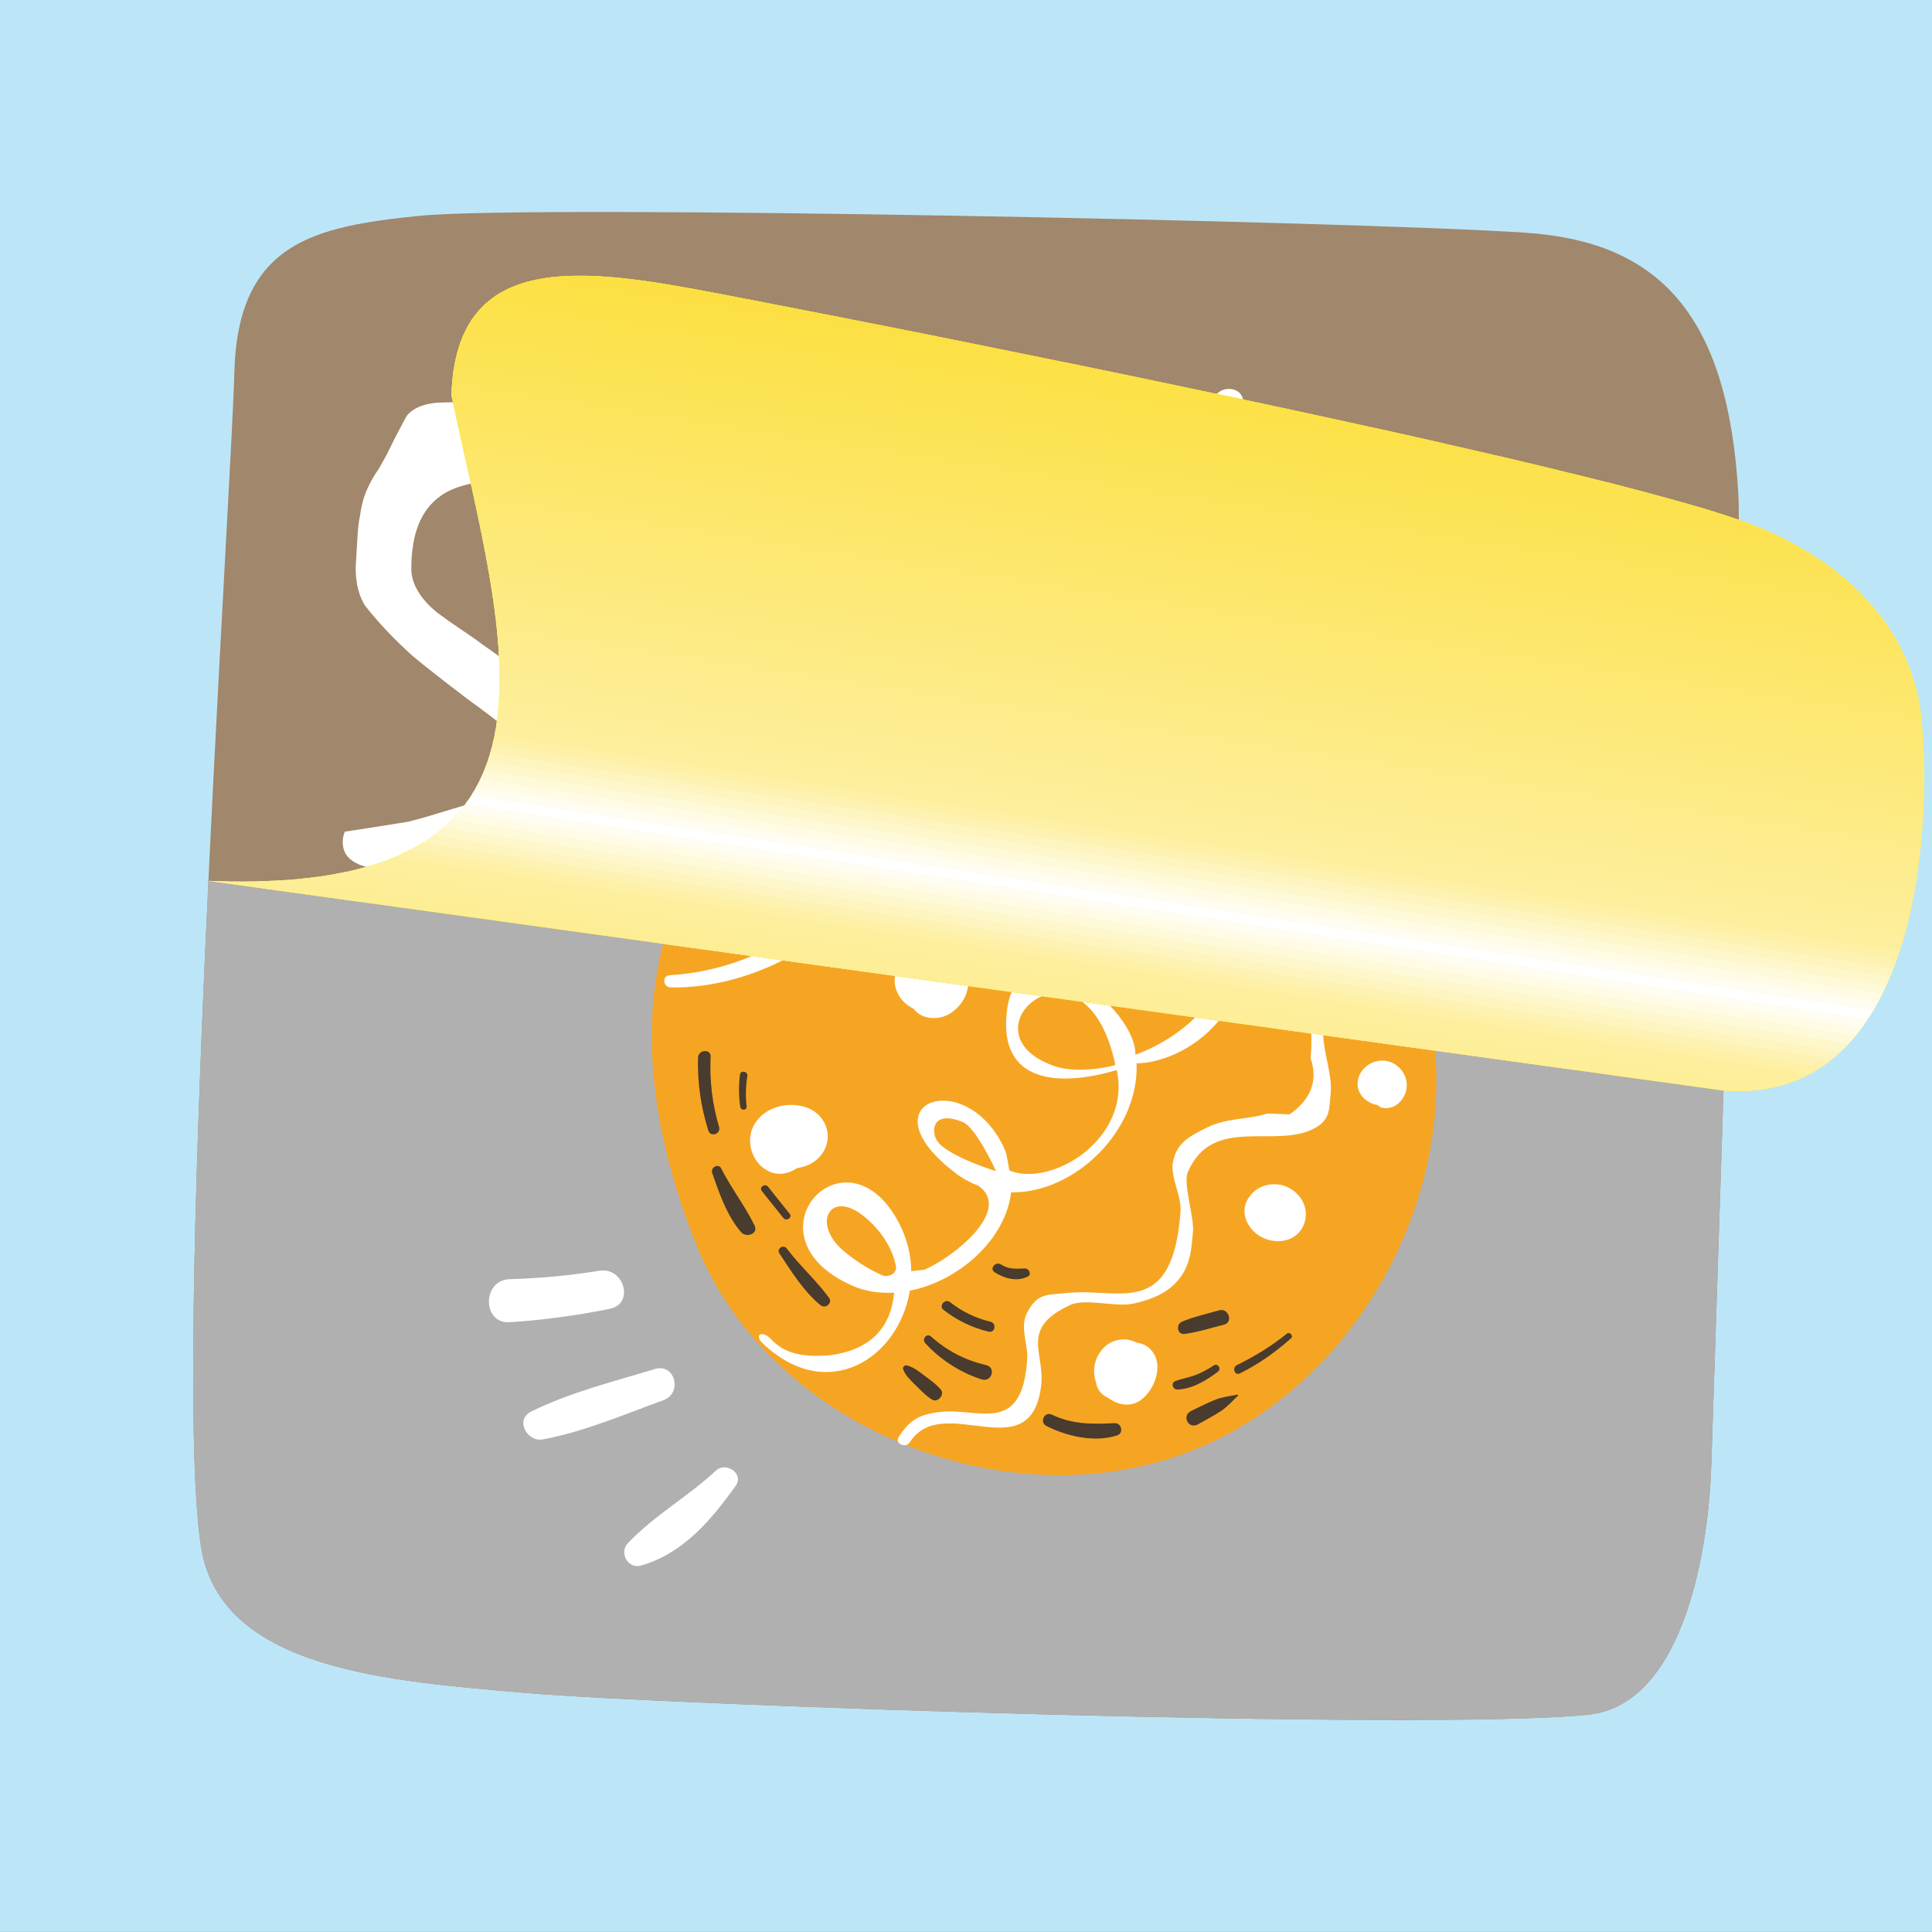 <?xml version="1.0" encoding="UTF-8"?>
<!DOCTYPE svg PUBLIC "-//W3C//DTD SVG 1.0//EN" "http://www.w3.org/TR/2001/REC-SVG-20010904/DTD/svg10.dtd">
<!-- Creator: CorelDRAW 2017 -->
<svg xmlns="http://www.w3.org/2000/svg" xml:space="preserve" width="66.146mm" height="66.146mm" version="1.0" style="shape-rendering:geometricPrecision; text-rendering:geometricPrecision; image-rendering:optimizeQuality; fill-rule:evenodd; clip-rule:evenodd"
viewBox="0 0 6614.58 6614.58"
 xmlns:xlink="http://www.w3.org/1999/xlink">
 <rect x="0" y="0" width="6614.58" height="6614.58" fill="#333333" stroke="none"/>
 <defs>
  <style type="text/css">
   <![CDATA[
    .fil0 {fill:#BCE6F8}
    .fil5 {fill:#493B2D;fill-rule:nonzero}
    .fil2 {fill:#A1876B;fill-rule:nonzero}
    .fil7 {fill:#B0B0B0;fill-rule:nonzero}
    .fil3 {fill:#F6A523;fill-rule:nonzero}
    .fil68 {fill:#FCE041;fill-rule:nonzero}
    .fil67 {fill:#FCE043;fill-rule:nonzero}
    .fil66 {fill:#FCE045;fill-rule:nonzero}
    .fil65 {fill:#FCE147;fill-rule:nonzero}
    .fil64 {fill:#FCE148;fill-rule:nonzero}
    .fil63 {fill:#FCE14A;fill-rule:nonzero}
    .fil62 {fill:#FCE24C;fill-rule:nonzero}
    .fil61 {fill:#FCE24E;fill-rule:nonzero}
    .fil60 {fill:#FCE24F;fill-rule:nonzero}
    .fil59 {fill:#FCE251;fill-rule:nonzero}
    .fil58 {fill:#FCE353;fill-rule:nonzero}
    .fil57 {fill:#FCE355;fill-rule:nonzero}
    .fil56 {fill:#FCE356;fill-rule:nonzero}
    .fil55 {fill:#FCE458;fill-rule:nonzero}
    .fil54 {fill:#FCE45A;fill-rule:nonzero}
    .fil53 {fill:#FCE45C;fill-rule:nonzero}
    .fil52 {fill:#FDE45D;fill-rule:nonzero}
    .fil51 {fill:#FDE55F;fill-rule:nonzero}
    .fil50 {fill:#FDE561;fill-rule:nonzero}
    .fil49 {fill:#FDE563;fill-rule:nonzero}
    .fil48 {fill:#FDE664;fill-rule:nonzero}
    .fil47 {fill:#FDE666;fill-rule:nonzero}
    .fil46 {fill:#FDE668;fill-rule:nonzero}
    .fil45 {fill:#FDE76A;fill-rule:nonzero}
    .fil44 {fill:#FDE76B;fill-rule:nonzero}
    .fil43 {fill:#FDE76D;fill-rule:nonzero}
    .fil42 {fill:#FDE76F;fill-rule:nonzero}
    .fil41 {fill:#FDE871;fill-rule:nonzero}
    .fil40 {fill:#FDE873;fill-rule:nonzero}
    .fil39 {fill:#FDE874;fill-rule:nonzero}
    .fil38 {fill:#FDE976;fill-rule:nonzero}
    .fil37 {fill:#FDE978;fill-rule:nonzero}
    .fil36 {fill:#FDE97A;fill-rule:nonzero}
    .fil35 {fill:#FDE97B;fill-rule:nonzero}
    .fil34 {fill:#FDEA7D;fill-rule:nonzero}
    .fil33 {fill:#FDEA7F;fill-rule:nonzero}
    .fil32 {fill:#FDEA81;fill-rule:nonzero}
    .fil31 {fill:#FDEB82;fill-rule:nonzero}
    .fil30 {fill:#FDEB84;fill-rule:nonzero}
    .fil29 {fill:#FDEB86;fill-rule:nonzero}
    .fil28 {fill:#FDEB88;fill-rule:nonzero}
    .fil27 {fill:#FDEC89;fill-rule:nonzero}
    .fil26 {fill:#FDEC8B;fill-rule:nonzero}
    .fil25 {fill:#FDEC8D;fill-rule:nonzero}
    .fil24 {fill:#FDED8F;fill-rule:nonzero}
    .fil23 {fill:#FDED90;fill-rule:nonzero}
    .fil9 {fill:#FDED92;fill-rule:nonzero}
    .fil10 {fill:#FDED94;fill-rule:nonzero}
    .fil11 {fill:#FDEE96;fill-rule:nonzero}
    .fil12 {fill:#FDEE97;fill-rule:nonzero}
    .fil13 {fill:#FDEE99;fill-rule:nonzero}
    .fil14 {fill:#FDEF9B;fill-rule:nonzero}
    .fil15 {fill:#FDEF9D;fill-rule:nonzero}
    .fil16 {fill:#FEF0A5;fill-rule:nonzero}
    .fil17 {fill:#FEF2B2;fill-rule:nonzero}
    .fil18 {fill:#FEF4BF;fill-rule:nonzero}
    .fil19 {fill:#FEF7CB;fill-rule:nonzero}
    .fil20 {fill:#FEF9D8;fill-rule:nonzero}
    .fil21 {fill:#FFFBE5;fill-rule:nonzero}
    .fil22 {fill:#FFFDF2;fill-rule:nonzero}
    .fil8 {fill:yellow;fill-rule:nonzero}
    .fil4 {fill:white;fill-rule:nonzero}
    .fil6 {fill:white;fill-rule:nonzero}
    .fil1 {fill:#503F1C;fill-rule:nonzero;fill-opacity:0.102}
   ]]>
  </style>
    <clipPath id="id0" style="clip-rule:nonzero">
     <path d="M2460.62 1005.42c455.63,86.32 3032.77,590.01 3545.42,793.75 314.22,124.88 546.83,355.8 573.3,673.3 35.24,379.55 -17.68,1311.07 -678.48,1261.42l-5187.34 -718.01c1323.77,53.28 1009.29,-817.3 832.02,-1662.88 15.5,-506.33 459.47,-433.92 915.08,-347.58z"/>
    </clipPath>
 </defs>
 <g id="Layer_x0020_1">
  <rect class="fil0" x="-0.02" y="-0.15" width="6614.59" height="6614.58"/>
  <g id="_1806389638608">
   <path class="fil1" d="M3082.38 2547.6c-1003.33,261.3 -1248.5,1032.71 -894.45,1912.24 248.88,618.22 1042.7,942.52 1668.67,713.85 625.98,-228.65 1005.19,-982.41 815.66,-1621.32 -189.51,-638.92 -798.92,-1210.73 -1589.88,-1004.77z"/>
   <path class="fil1" d="M2414.41 4795.42c-30.15,-28.79 -2.69,-44.99 27.12,-15.68 50.51,56.92 123.06,63.13 202.27,57.11 135.86,-18.04 209.04,-89.95 220.87,-214.57 -49.25,2.71 -97.96,-3.98 -142.65,-23.65 -372.07,-163.8 -41.4,-541.07 144.19,-241.25 38.51,62.22 55.92,127.85 57.11,191.22 14.19,-1.52 27.9,-2.97 44.4,-4.76 95.64,-39.88 303.13,-201.97 186.56,-286.92 -25.99,-10.31 -51.58,-23.06 -75.93,-41.39 -326.85,-245.99 35.06,-374.06 164.93,-83.49 8.21,18.35 11.93,53.69 16,72.02 145.29,59.15 419.44,-110.18 367.35,-343.88 -194.49,57.64 -407.2,48.15 -375.66,-203.91 36.71,-293.28 400.38,-51.81 437.13,125.3 1.8,8.7 1.95,17.36 3.07,26.03 135.07,-48.99 323.21,-180.5 338.68,-410.6 -71.88,25.77 -156.76,31.79 -251.59,9.76 -278.74,-64.78 -233.36,-445.55 55.32,-410.23 205.45,25.13 269.47,163.5 257.74,317.78 152.73,-89.95 172.77,-298.55 78.23,-488.86 -5.42,-10.94 5.58,-29.99 34.48,0.98 172.01,184.37 110.24,451.71 -120.58,546.5 -7.99,358.73 -274.63,464.62 -388.81,464.12 9.46,229.65 -210.32,444.91 -429.44,441.88 -19.58,162.53 -179.08,303.28 -346.8,336.55 -38.22,233.15 -283.85,390.18 -503.99,179.94zm1479.9 -1437.56l0 0c53.39,3.29 101.38,-3.75 143.79,-18.75 2.9,-78.86 -63.94,-270.74 -160.79,-274.55 -283.21,-11.17 -275.28,275.32 17,293.3zm-478.37 489.63l0 0c65.34,22.29 171.27,7.22 206.25,-4.91 -104.32,-492.6 -547.85,-111.57 -206.25,4.91zm-316.24 190.69l0 0c-95.38,-38.92 -108.96,19.16 -91.87,57.37 24.8,55.46 205.67,110.74 205.67,110.74 0,0 -67.75,-149.32 -113.8,-168.11zm-228.95 493.05l0 0c-13.16,-68.68 -60.86,-133.91 -116.74,-175.95 -111.8,-84.08 -171.49,33.37 -61.22,125.1 39.63,32.96 83.03,61.18 130.38,82.25 20.23,9.01 52.63,-5.02 47.58,-31.4zm684.21 -1443.95l0 0c66.09,-19.43 94.85,-102.92 55.36,-159.62 -38.76,-55.64 -118.51,-58.29 -162.98,-8.43 -0.97,1.09 -1.51,2.71 -2.38,3.94 -45.13,3.9 -61.31,55.75 -47.37,93.16 21.95,59.1 99.55,87.97 157.37,70.95zm-652.98 543.35l0 0c-46.34,-41.89 -50.26,-113.86 5.4,-149.99 47.82,-31.06 131.21,-32.59 174.96,6.05 57.87,51.13 40.39,129.08 -15.99,172.9 -42.08,32.72 -105.54,30.08 -134.73,-8.8 -10.81,-5.59 -20.93,-12.28 -29.64,-20.16zm-518.17 419.59l0 0c33.44,-63.27 117.5,-85.08 181.88,-61.45 73.25,26.9 96.32,114.34 40.98,171.43 -19.27,19.88 -45.81,31.75 -73.25,35.34 -0.73,0.27 -1.43,0.68 -2.16,0.96 -29.18,19.03 -64.37,26.33 -98.11,9.12 -55.1,-28.1 -78.21,-100.8 -49.34,-155.4zm534.61 1084.11l0 0c113.71,-176.36 413.7,98.78 449.59,-193.6 13.67,-111.46 -74.98,-195.43 98.46,-275.89 53.88,-24.99 156.09,8.55 218.14,-5.24 63.55,-14.12 125.04,-38.7 163.31,-94.45 32.44,-47.28 35.15,-98.44 40.02,-152.57 4.1,-45.87 -33.94,-164.9 -18.41,-201.7 84.79,-200.8 304.98,-76.65 438.05,-153.45 50.96,-29.41 46.08,-65.17 51.46,-115.5 6.73,-63.01 -23.14,-135.8 -25.22,-200.91 -6.64,-207.49 98.94,-293.38 287.17,-306.83 18.8,-1.35 16.55,-29.83 -2.18,-29.09 -97.29,3.81 -205.5,-15.14 -274.83,65.56 -80.7,93.91 -40.46,239.78 -53.67,348.29 26.25,76.41 2.32,140.76 -71.75,193.08 -25.28,-1.4 -50.59,-2.4 -75.89,-3.01 -70.22,22.09 -136.69,13.45 -207.45,48.3 -59.13,29.11 -103.52,51.46 -116,117.63 -9.85,52.11 29.91,114.87 25.95,169.47 -26.71,368.48 -208.36,261.73 -381.82,278.4 -80.22,7.71 -108.81,1.22 -144.03,69.2 -24.91,48.1 4.31,109.55 1.02,158.07 -17.89,265.36 -166.83,163.88 -302.05,181.02 -69.11,8.77 -100.58,27.2 -137.96,85.18 -14.66,22.74 23.58,40.54 38.09,18.04zm-818.71 -1557l0 0c534.04,7.1 1003.37,-567.22 1134.86,-1042.69 4.07,-14.72 -18.1,-20.42 -24.49,-7.9 -222.33,435.62 -568.39,976.47 -1113.49,1008.57 -27.52,1.64 -23.58,41.67 3.12,42.02zm2416.09 402.04l0 0c1.41,0.3 2.88,0.28 4.33,0.5 3.81,4.5 8.82,7.97 14.97,9.29 47.93,10.33 87,-35.71 84.53,-81.8 -2.19,-41.09 -36.78,-76.52 -77.6,-79.42 -38.82,-2.76 -77.09,22 -87.98,59.92 -12.63,44.02 19.32,82.35 61.75,91.51zm-448.66 386.04l0 0c-0.04,-0.15 -0.17,-0.26 -0.23,-0.39 -0.2,-0.54 -0.03,-1.02 -0.22,-1.56 -1.47,-5.8 -2.34,-11.63 -2.54,-17.6 -0.02,-2.37 -0.23,-4.7 0.07,-7.02 0.85,-15.36 5.74,-30.82 16.96,-45.18 0.63,-0.82 1.47,-1.3 2.12,-2.08 22.7,-33.77 70.46,-47.41 109.92,-37.17 58.17,15.1 97.77,76.52 74.22,134.8 -23.59,58.29 -92.48,70.07 -144.55,42.95 -27.24,-14.18 -48.04,-39.11 -55.75,-66.75zm-511.66 562.11l0 0c-0.15,-0.46 -0.47,-0.89 -0.64,-1.35 -20.64,-61.44 17.02,-134.52 83.71,-143.18 20.48,-2.65 39.98,1.9 56.96,10.68 16.24,2.01 31.88,8.27 45.46,21.46 50.36,48.86 17.61,139.2 -32.71,175.47 -34.89,25.13 -78.75,16.01 -111.41,-8.49 -25.16,-10.58 -38.24,-31.05 -41.37,-54.59z"/>
   <path class="fil1" d="M2202.4 2893.05c-31.82,-29.69 -42.15,-70.39 -37.21,-111.54 -74.16,-16.01 -145.48,-101.49 -161.25,-170.11 -16.37,-71.21 13.49,-159.73 85.16,-188.73 119.53,-48.36 237.72,75.35 238.85,191.33 9.34,-0.26 18.82,0.28 28.42,2.21 36.66,7.45 66.19,32.27 91.24,58.72 11.18,11.8 25.36,25.66 32.4,41.47 26.12,-1.38 39.16,33.33 16.81,51.01 -38.94,30.79 -74.57,65.71 -112,98.31 -27.48,23.93 -53.49,66.2 -90.5,75.61 -38.88,9.87 -70.66,-14.99 -91.92,-48.28zm69.09 -264.28l0 0c-4.57,-27.07 -15.58,-53.58 -29.85,-75.78 -26.77,-41.59 -90.73,-93.59 -139.24,-53.15 -41.13,34.28 -32.31,97.44 -5.16,136.75 23.5,34.02 61.21,50.38 90.67,75.57 19.23,-35.76 48.77,-66.19 83.58,-83.39z"/>
   <path class="fil1" d="M2265.36 4054.87c-23.42,-78.49 -32.82,-158.9 -28.96,-240.69 1.32,-27.59 -42.26,-24.51 -43.1,3.21 -2.55,85.12 9.51,168.96 35.26,250.11 7.64,24 43.94,11.26 36.8,-12.63zm-23.78 156.85l0 0c-6.15,-17.86 21.61,-33.2 30.71,-15.24 34.37,67.83 81.45,128.09 114.64,196.09 14.03,28.72 -28.72,42.91 -46.07,22.87 -48.63,-56.24 -75.33,-134.15 -99.28,-203.72zm96.36 -225.39l0 0c-5.51,-36.76 -5.81,-73.38 -1.31,-110.25 2,-16.54 28.18,-11.85 25.48,4.7 -5.63,34.63 -6.42,69.09 -2.62,103.96 1.53,13.97 -19.5,15.21 -21.55,1.59zm133.95 501.63l0 0c-10.8,-16.31 13.45,-32.32 25.13,-16.85 44.68,59.14 101.31,109.39 144.72,168.71 13.3,18.16 -12.15,38.95 -28.85,25.56 -56.62,-45.39 -101.28,-117.45 -141,-177.42zm-60.29 -213.67l0 0c-10.4,-13.03 11.17,-27.42 21.54,-14.44 24.61,30.8 49.23,61.6 73.84,92.41 10.4,13.02 -11.16,27.43 -21.55,14.45 -24.6,-30.8 -49.23,-61.62 -73.83,-92.42zm559.72 521.15l0 0c-12.87,-13.92 4.87,-36.19 19.75,-22.93 54.38,48.51 116.8,81.34 187.88,97.5 36.15,8.23 20.28,60.86 -15.79,48.95 -74.24,-24.52 -138.74,-66.19 -191.84,-123.52zm-34.44 142.53l0 0c-17.42,-17.19 -31.67,-29.95 -41.28,-52.52 -3.06,-7.23 4.57,-16.11 12.19,-14.14 23.74,6.17 38.46,18.35 58.05,33.05 20.63,15.49 41.51,29.65 58.37,49.32 14.96,17.43 -10.45,46.95 -29.9,34.74 -21.96,-13.78 -39.05,-32.32 -57.43,-50.45zm119.34 -283.03l0 0c41.39,32.34 87.54,54.65 138.61,66.97 21.59,5.2 15.4,39.24 -6.26,34 -57,-13.73 -108.73,-38.68 -154.92,-74.76 -17.55,-13.73 5.06,-39.89 22.57,-26.21zm348.28 384.83l0 0c71.87,34.28 137.69,32.86 214.88,29.3 23.99,-1.1 32.61,34.23 8.62,42 -77.63,25.1 -171.17,3.31 -242.01,-32.23 -24.85,-12.49 -6.65,-51.07 18.51,-39.07zm477.31 -12.65l0 0c27.08,-12.63 53.95,-27.11 81.72,-38.12 24.11,-9.59 51.29,-12.52 76.69,-17.61 1.8,-0.36 3.1,2.32 1.8,3.56 -18.95,18.1 -37.16,38.72 -59.1,53.13 -25,16.45 -52.31,30.17 -78.24,45.11 -32.12,18.52 -57.32,-29.98 -22.87,-46.07zm-53.49 -102.64l0 0c21.46,-7.8 44.12,-11.2 65.6,-19.23 23.04,-8.58 44.4,-20.17 64.8,-33.87 13.95,-9.36 27.57,11.45 14.45,21.55 -37.9,29.17 -89.62,60.06 -138.81,60.96 -16.89,0.29 -22.68,-23.36 -6.04,-29.41zm209.72 -54.16l0 0c61.35,-30.13 118.32,-64.74 171.42,-107.87 9.34,-7.58 23.33,7.91 14.21,16.03 -53.43,47.56 -111.48,88.87 -175.8,120.45 -17.42,8.57 -27.12,-20.12 -9.83,-28.61zm-187.74 -148.71l0 0c40.37,-17.07 84.95,-26.64 127.03,-38.86 32.16,-9.35 49.05,40.98 16.83,49.06 -44.56,11.18 -89.63,25.88 -135.24,31.79 -25.53,3.3 -30.19,-32.88 -8.62,-41.99zm-619.43 -195.71l0 0c26.59,17.39 51.91,14.49 81.82,13.52 13.65,-0.44 23.96,20.29 9.54,27.65 -36.85,18.83 -81.07,6.52 -113.91,-15 -18.56,-12.15 4.18,-38.21 22.55,-26.17z"/>
   <path class="fil1" d="M4620.16 2768.69c219.72,-66.54 398.96,-234.09 549.47,-400.94 29.15,-32.3 -15.62,-77.26 -47.78,-47.78 -162.96,149.33 -354.31,250.19 -530.09,381.34 -31.43,23.47 -14.44,80.35 28.4,67.38zm-318.82 -356.46l0 0c83.78,-160.14 184.82,-310.08 266.73,-471.66 19.99,-39.44 75.48,-4.83 58.35,34.1 -73.97,168.35 -152.55,337.67 -267.18,482.24 -27.03,34.09 -76.39,-9.33 -57.9,-44.68zm-666.21 -418.66l0 0c34.39,-139.26 54.82,-279.7 61.27,-423.01 3.01,-66.95 107.49,-67.33 104.46,0 -6.87,152.46 -28.42,302.59 -65,450.78 -16.11,65.23 -116.85,37.6 -100.73,-27.77zm-1941.68 3477.99l0 0c90.66,-95 205.6,-159.02 301.51,-248.17 34,-31.62 97.31,10.68 67.55,52.11 -84.6,117.78 -179.63,231.49 -324.23,273.07 -45.17,13 -76.02,-44.35 -44.83,-77.01zm-331.35 -450.28l0 0c134.58,-66.08 280.43,-102.04 423.68,-145.55 68.94,-20.96 95.39,82.65 29.39,106.63 -135.97,49.42 -270.54,107.46 -412.83,134.39 -54.23,10.26 -96.94,-67.6 -40.24,-95.47zm-73.53 -453.12l0 0c102.96,-2.97 205.02,-12.13 306.66,-28.91 84.32,-13.91 122.18,112.77 35.93,130.36 -113.14,23.04 -227.37,38.37 -342.59,46 -94.17,6.26 -95.32,-144.72 0,-147.45z"/>
   <path class="fil2" d="M1799.08 5796.09c461.95,40.67 3090.18,131.29 3638.88,74.46 336.33,-34.83 413.35,-596 420.91,-853.2 7.58,-257.21 105.65,-3081.89 93.13,-3317.33 -33.33,-625.68 -274.35,-872.39 -727.36,-903.12 -580.57,-39.37 -3401.04,-97.46 -3789.79,-57.85 -360.25,36.71 -620.65,91.83 -632.54,535.5 -11.91,443.68 -212.27,3405.86 -113.66,4023.39 67.23,420.96 648.5,457.49 1110.43,498.15z"/>
   <path class="fil3" d="M3278.99 2351c-1003.34,261.29 -1248.5,1032.7 -894.43,1912.23 248.86,618.22 1042.67,942.51 1668.66,713.86 625.97,-228.65 1005.17,-982.41 815.66,-1621.35 -189.52,-638.9 -798.94,-1210.71 -1589.89,-1004.74z"/>
   <path class="fil4" d="M2611.01 4598.81c-30.13,-28.79 -2.69,-44.99 27.13,-15.69 50.53,56.94 123.06,63.12 202.27,57.12 135.86,-18.04 209.05,-89.95 220.87,-214.57 -49.25,2.72 -97.96,-3.97 -142.66,-23.65 -372.07,-163.81 -41.39,-541.06 144.2,-241.24 38.53,62.21 55.94,127.83 57.11,191.21 14.19,-1.52 27.9,-2.97 44.42,-4.75 95.61,-39.89 303.11,-201.98 186.53,-286.93 -25.99,-10.31 -51.57,-23.05 -75.92,-41.39 -326.86,-246 35.05,-374.08 164.94,-83.49 8.2,18.36 11.91,53.69 15.98,72.03 145.31,59.15 419.46,-110.19 367.37,-343.91 -194.49,57.65 -407.22,48.15 -375.67,-203.89 36.72,-293.3 400.38,-51.81 437.13,125.31 1.8,8.67 1.96,17.33 3.06,26.03 135.1,-48.99 323.23,-180.52 338.69,-410.62 -71.88,25.78 -156.76,31.8 -251.58,9.77 -278.75,-64.78 -233.37,-445.56 55.32,-410.25 205.43,25.14 269.45,163.5 257.73,317.79 152.73,-89.93 172.77,-298.56 78.25,-488.87 -5.45,-10.92 5.57,-29.96 34.46,1.01 172.03,184.34 110.24,451.69 -120.59,546.49 -7.99,358.73 -274.63,464.6 -388.81,464.12 9.46,229.66 -210.31,444.89 -429.43,441.87 -19.58,162.55 -179.09,303.29 -346.81,336.56 -38.21,233.15 -283.84,390.19 -503.99,179.94zm1479.91 -1437.56l0 0c53.39,3.29 101.37,-3.77 143.8,-18.76 2.88,-78.84 -63.96,-270.73 -160.8,-274.56 -283.22,-11.14 -275.28,275.32 17,293.32zm-478.37 489.63l0 0c65.33,22.28 171.26,7.23 206.24,-4.92 -104.31,-492.58 -547.85,-111.56 -206.24,4.92zm-316.23 190.7l0 0c-95.4,-38.92 -108.98,19.15 -91.88,57.37 24.8,55.45 205.69,110.74 205.69,110.74 0,0 -67.78,-149.33 -113.81,-168.11zm-228.97 493.03l0 0c-13.13,-68.67 -60.86,-133.91 -116.74,-175.93 -111.8,-84.08 -171.47,33.36 -61.21,125.1 39.62,32.95 83.02,61.16 130.38,82.24 20.23,9.01 52.63,-5.03 47.57,-31.41zm684.21 -1443.94l0 0c66.12,-19.45 94.86,-102.92 55.36,-159.63 -38.73,-55.64 -118.5,-58.28 -162.98,-8.42 -0.96,1.08 -1.5,2.71 -2.38,3.94 -45.12,3.88 -61.28,55.73 -47.37,93.17 21.98,59.09 99.58,87.94 157.37,70.94zm-652.98 543.36l0 0c-46.31,-41.9 -50.23,-113.86 5.41,-150.02 47.83,-31.06 131.23,-32.58 174.98,6.08 57.85,51.11 40.37,129.06 -16.02,172.9 -42.07,32.71 -105.53,30.08 -134.72,-8.81 -10.81,-5.59 -20.94,-12.28 -29.65,-20.15zm-518.16 419.59l0 0c33.46,-63.28 117.5,-85.11 181.87,-61.46 73.27,26.88 96.33,114.35 40.98,171.44 -19.26,19.86 -45.81,31.73 -73.23,35.33 -0.74,0.28 -1.43,0.69 -2.17,0.95 -29.19,19.02 -64.37,26.34 -98.11,9.14 -55.1,-28.11 -78.19,-100.82 -49.34,-155.4zm534.6 1084.08l0 0c113.71,-176.33 413.7,98.8 449.6,-193.57 13.69,-111.49 -74.96,-195.44 98.46,-275.9 53.87,-24.98 156.08,8.55 218.13,-5.24 63.57,-14.11 125.05,-38.69 163.32,-94.44 32.45,-47.28 35.16,-98.46 40.01,-152.58 4.13,-45.87 -33.94,-164.89 -18.41,-201.69 84.81,-200.83 304.99,-76.66 438.08,-153.47 50.96,-29.39 46.07,-65.15 51.44,-115.48 6.72,-63.03 -23.13,-135.8 -25.23,-200.93 -6.63,-207.5 98.95,-293.36 287.17,-306.83 18.8,-1.34 16.55,-29.82 -2.17,-29.09 -97.29,3.82 -205.49,-15.12 -274.82,65.56 -80.7,93.93 -40.48,239.8 -53.69,348.29 26.25,76.41 2.34,140.76 -71.74,193.07 -25.29,-1.37 -50.57,-2.37 -75.89,-2.99 -70.23,22.07 -136.7,13.45 -207.46,48.3 -59.13,29.11 -103.51,51.46 -115.99,117.64 -9.83,52.11 29.92,114.86 25.95,169.46 -26.7,368.48 -208.37,261.74 -381.82,278.4 -80.22,7.71 -108.81,1.21 -144.04,69.2 -24.91,48.1 4.31,109.55 1.04,158.08 -17.9,265.36 -166.84,163.85 -302.07,181.02 -69.1,8.77 -100.57,27.19 -137.95,85.17 -14.66,22.72 23.57,40.54 38.08,18.02zm-818.71 -1556.97l0 0c534.07,7.08 1003.37,-567.23 1134.86,-1042.7 4.07,-14.71 -18.07,-20.43 -24.46,-7.89 -222.34,435.6 -568.4,976.46 -1113.52,1008.57 -27.51,1.61 -23.57,41.67 3.12,42.02zm2416.1 402.01l0 0c1.41,0.32 2.89,0.28 4.32,0.51 3.81,4.49 8.85,7.98 14.98,9.3 47.95,10.33 87.02,-35.7 84.54,-81.81 -2.21,-41.08 -36.78,-76.5 -77.59,-79.4 -38.85,-2.77 -77.1,21.99 -87.99,59.91 -12.65,44.01 19.32,82.35 61.74,91.49zm-448.65 386.04l0 0c-0.06,-0.13 -0.19,-0.24 -0.24,-0.39 -0.19,-0.52 -0.04,-1.02 -0.22,-1.54 -1.47,-5.79 -2.34,-11.65 -2.55,-17.59 -0.02,-2.38 -0.22,-4.72 0.08,-7.04 0.85,-15.37 5.74,-30.8 16.96,-45.16 0.63,-0.82 1.46,-1.3 2.11,-2.08 22.71,-33.78 70.47,-47.43 109.95,-37.18 58.16,15.11 97.77,76.52 74.19,134.78 -23.57,58.32 -92.47,70.09 -144.53,42.97 -27.25,-14.19 -48.06,-39.1 -55.75,-66.77zm-511.66 562.12l0 0c-0.17,-0.46 -0.48,-0.87 -0.65,-1.34 -20.64,-61.43 17.02,-134.54 83.71,-143.17 20.47,-2.66 39.98,1.87 56.96,10.68 16.23,2 31.88,8.27 45.46,21.44 50.38,48.86 17.61,139.22 -32.7,175.46 -34.91,25.15 -78.77,16.03 -111.41,-8.49 -25.17,-10.55 -38.25,-31.04 -41.37,-54.58z"/>
   <path class="fil5" d="M2399.01 2696.45c-31.82,-29.71 -42.15,-70.39 -37.19,-111.54 -74.18,-16.04 -145.48,-101.49 -161.26,-170.12 -16.38,-71.22 13.47,-159.73 85.16,-188.74 119.51,-48.34 237.7,75.35 238.84,191.34 9.36,-0.26 18.81,0.26 28.42,2.21 36.65,7.45 66.19,32.26 91.25,58.71 11.17,11.8 25.34,25.67 32.38,41.48 26.12,-1.37 39.16,33.33 16.81,51 -38.93,30.8 -74.57,65.71 -112,98.31 -27.48,23.95 -53.48,66.21 -90.47,75.61 -38.9,9.88 -70.67,-14.99 -91.94,-48.26zm69.11 -264.31l0 0c-4.59,-27.04 -15.59,-53.55 -29.88,-75.75 -26.77,-41.62 -90.71,-93.6 -139.23,-53.17 -41.13,34.29 -32.29,97.45 -5.15,136.76 23.48,34.02 61.21,50.39 90.66,75.58 19.24,-35.76 48.76,-66.19 83.6,-83.42z"/>
   <path class="fil5" d="M2461.97 3858.26c-23.43,-78.49 -32.81,-158.89 -28.95,-240.69 1.3,-27.59 -42.28,-24.52 -43.11,3.2 -2.53,85.14 9.51,168.98 35.27,250.12 7.62,24.01 43.92,11.26 36.79,-12.63zm-23.78 156.85l0 0c-6.15,-17.85 21.6,-33.2 30.71,-15.25 34.38,67.84 81.44,128.11 114.64,196.1 14.02,28.72 -28.72,42.92 -46.07,22.85 -48.64,-56.23 -75.34,-134.14 -99.28,-203.7zm96.36 -225.38l0 0c-5.52,-36.78 -5.81,-73.38 -1.32,-110.28 2.01,-16.51 28.2,-11.83 25.51,4.7 -5.63,34.63 -6.45,69.11 -2.64,103.98 1.52,13.95 -19.51,15.22 -21.55,1.6zm133.96 501.63l0 0c-10.81,-16.31 13.43,-32.33 25.14,-16.85 44.66,59.13 101.3,109.38 144.72,168.7 13.3,18.17 -12.15,38.96 -28.85,25.56 -56.63,-45.4 -101.31,-117.44 -141.01,-177.41zm-60.3 -213.68l0 0c-10.4,-13.02 11.16,-27.44 21.55,-14.45 24.61,30.82 49.21,61.62 73.83,92.42 10.4,13.02 -11.17,27.42 -21.53,14.43 -24.62,-30.8 -49.24,-61.6 -73.85,-92.4zm559.72 521.15l0 0c-12.87,-13.91 4.87,-36.2 19.75,-22.92 54.37,48.5 116.81,81.31 187.89,97.49 36.13,8.21 20.27,60.86 -15.81,48.94 -74.22,-24.53 -138.74,-66.18 -191.83,-123.51zm-34.44 142.53l0 0c-17.43,-17.2 -31.66,-29.95 -41.26,-52.52 -3.09,-7.24 4.57,-16.11 12.17,-14.14 23.74,6.15 38.47,18.34 58.05,33.05 20.64,15.5 41.5,29.65 58.39,49.33 14.94,17.42 -10.48,46.94 -29.93,34.74 -21.96,-13.81 -39.05,-32.35 -57.42,-50.46zm119.34 -283.03l0 0c41.39,32.35 87.54,54.66 138.61,66.97 21.6,5.21 15.4,39.22 -6.26,34 -57,-13.73 -108.72,-38.68 -154.92,-74.77 -17.54,-13.71 5.07,-39.87 22.57,-26.2zm348.27 384.83l0 0c71.9,34.28 137.7,32.85 214.91,29.3 23.96,-1.1 32.6,34.24 8.6,41.99 -77.64,25.09 -171.18,3.32 -242.01,-32.24 -24.86,-12.46 -6.65,-51.05 18.5,-39.05zm477.33 -12.65l0 0c27.07,-12.63 53.95,-27.12 81.71,-38.14 24.11,-9.56 51.29,-12.5 76.68,-17.59 1.8,-0.37 3.11,2.32 1.8,3.57 -18.94,18.09 -37.13,38.71 -59.07,53.13 -25.01,16.44 -52.33,30.15 -78.27,45.1 -32.12,18.53 -57.31,-30 -22.85,-46.07zm-53.5 -102.64l0 0c21.46,-7.8 44.12,-11.22 65.6,-19.23 23.05,-8.6 44.41,-20.19 64.79,-33.86 13.97,-9.37 27.59,11.42 14.46,21.55 -37.9,29.15 -89.62,60.06 -138.81,60.93 -16.89,0.3 -22.67,-23.33 -6.04,-29.39zm209.74 -54.17l0 0c61.34,-30.13 118.3,-64.72 171.41,-107.86 9.33,-7.58 23.32,7.9 14.2,16.03 -53.43,47.56 -111.49,88.86 -175.78,120.46 -17.43,8.56 -27.13,-20.12 -9.83,-28.63zm-187.76 -148.71l0 0c40.36,-17.06 84.95,-26.62 127.03,-38.85 32.16,-9.34 49.04,40.98 16.83,49.05 -44.57,11.2 -89.64,25.89 -135.24,31.78 -25.51,3.31 -30.19,-32.86 -8.62,-41.98zm-619.41 -195.72l0 0c26.56,17.41 51.88,14.51 81.79,13.55 13.67,-0.45 23.99,20.27 9.55,27.64 -36.84,18.82 -81.07,6.52 -113.92,-14.99 -18.56,-12.15 4.2,-38.22 22.58,-26.2z"/>
   <path class="fil4" d="M5076.64 2580.04c219.69,-66.54 398.93,-234.09 549.44,-400.94 29.17,-32.32 -15.6,-77.26 -47.78,-47.78 -162.96,149.33 -354.29,250.18 -530.07,381.34 -31.43,23.44 -14.43,80.35 28.41,67.38zm-318.83 -356.46l0 0c83.77,-160.14 184.83,-310.08 266.74,-471.67 19.97,-39.46 75.46,-4.85 58.35,34.11 -74,168.35 -152.58,337.65 -267.2,482.22 -27.01,34.09 -76.39,-9.31 -57.89,-44.66zm-666.21 -418.67l0 0c34.37,-139.27 54.81,-279.7 61.25,-423.02 3.03,-66.94 107.49,-67.31 104.46,0 -6.87,152.46 -28.42,302.6 -65,450.8 -16.11,65.2 -116.85,37.6 -100.71,-27.78zm-1941.7 3478l0 0c90.68,-95 205.6,-159.02 301.52,-248.18 33.99,-31.61 97.3,10.69 67.54,52.11 -84.6,117.77 -179.6,231.5 -324.23,273.07 -45.16,12.99 -76,-44.34 -44.83,-77zm-331.33 -450.28l0 0c134.56,-66.1 280.43,-102.05 423.66,-145.57 68.94,-20.94 95.4,82.67 29.41,106.65 -135.99,49.4 -270.56,107.45 -412.83,134.37 -54.24,10.27 -96.95,-67.6 -40.24,-95.45zm-73.53 -453.14l0 0c102.94,-2.95 205.03,-12.11 306.64,-28.89 84.33,-13.91 122.19,112.77 35.95,130.34 -113.14,23.06 -227.39,38.38 -342.59,46.02 -94.18,6.24 -95.32,-144.72 0,-147.47z"/>
   <path class="fil6" d="M2062.68 1554.26c-9.87,7.01 -22.62,14.84 -39.48,23.09 -16.46,7.83 -35.79,16.08 -58.42,23.91 -19.74,4.95 -45.66,9.9 -77.74,15.26 -31.68,5.36 -69.52,10.72 -113.53,16.49 -62.94,5.37 -116.42,13.2 -161.26,22.68 -44.42,9.9 -78.98,23.92 -104.07,42.48 -33.74,23.91 -58.83,56.9 -75.28,97.73 -16.46,41.23 -24.69,91.54 -24.69,151.33 0,25.57 7.42,51.54 23.05,77.11 15.21,25.98 37.84,51.13 68.28,75.05 25.09,18.55 50.6,36.7 76.52,54.02 26.32,17.32 51.82,35.05 76.5,53.6 29.62,21.03 66.65,47.01 110.24,77.94 43.61,31.34 95.03,67.21 153.44,108.45 52.24,35.46 91.33,74.63 116.82,117.93 25.92,42.89 38.67,91.13 38.67,144.33 0,53.19 -18.5,101.85 -55.94,146.38 -37.43,44.12 -93.38,83.71 -168.24,118.35 -61.3,28.04 -121.77,49.89 -182.23,64.74 -60.06,14.84 -120.95,22.26 -182.24,22.26 -9.45,0 -20.15,-1.23 -32.49,-4.12 -11.93,-2.89 -25.1,-7.01 -39.49,-12.78 -24.27,-4.13 -48.13,-7.42 -71.99,-10.31 -23.86,-2.89 -47.3,-5.77 -70.34,-9.07 -30.85,-5.78 -54.29,-16.08 -70.75,-30.52 -16.45,-14.43 -24.68,-33.81 -24.68,-58.14 0,-5.77 0.4,-11.55 1.64,-17.32 1.24,-6.18 3.29,-11.96 5.76,-17.73 32.09,-4.95 65.82,-9.9 101.6,-15.67 35.79,-5.77 74.05,-11.55 113.95,-18.14 20.98,-4.95 54.71,-14.02 101.61,-28.46 46.47,-14.02 106.95,-32.16 180.99,-54.84 16.05,-5.36 32.09,-11.13 48.54,-16.08 16.46,-5.36 33.74,-10.72 51.42,-16.49 22.63,-7.84 39.9,-17.74 51.83,-29.69 11.93,-11.55 18.1,-23.92 18.1,-36.7 0,-14.44 -2.88,-28.04 -8.23,-40.41 -5.75,-12.38 -15.22,-22.68 -27.97,-30.93 -7.82,-4.12 -16.87,-10.72 -26.33,-19.79 -9.87,-9.49 -20.97,-20.21 -33.72,-32.17 -18.52,-14.43 -41.14,-31.75 -67.47,-51.95 -26.32,-20.21 -56.35,-42.48 -89.26,-66.39 -45.66,-34.64 -83.51,-63.92 -113.54,-87.84 -30.44,-23.5 -53.48,-42.47 -69.52,-56.08 -28.79,-25.97 -56.76,-52.78 -83.5,-80.82 -27.15,-28.45 -53.47,-58.55 -78.98,-90.72 -9.46,-14.02 -17.28,-32.16 -23.44,-54.43 -6.18,-22.68 -9.06,-48.65 -9.06,-77.52 2.47,-40.41 4.53,-75.05 6.17,-103.91 1.65,-28.87 4.11,-52.37 8.23,-70.1 4.11,-32.99 11.93,-63.09 23.45,-89.9 11.93,-27.21 25.5,-51.54 41.54,-73.4 9.88,-17.73 18.51,-33.81 26.74,-48.24 19.33,-39.59 34.56,-70.1 46.49,-91.96 11.51,-21.85 18.92,-35.46 22.21,-41.23 12.75,-15.26 30.03,-26.8 51.83,-34.23 21.8,-7.83 48.13,-11.54 79.39,-11.54 22.63,0 56.77,-0.83 103.25,-2.89 46.07,-2.06 79.8,-3.3 101.61,-3.3 29.61,-3.71 60.05,-7.83 90.49,-11.96 8.64,0.83 16.86,1.65 24.28,2.48 6.16,0 18.91,0.41 38.25,1.23 19.34,0.83 45.66,1.24 78.57,1.24 15.21,0.83 27.15,2.06 36.19,3.71 7.82,0.42 14.82,1.24 20.16,2.06 5.76,0.83 10.7,1.24 14.81,1.24l71.98 -11.96c13.17,5.78 23.05,12.79 29.62,21.03 6.99,8.66 10.29,18.56 10.29,29.69 0,6.6 -2.88,15.67 -8.22,27.63 -5.77,12.37 -13.99,26.8 -24.27,43.71 -15.23,21.86 -31.27,45.77 -48.14,72.58z"/>
  </g>
  <path class="fil1" d="M2152.36 3215.04c-171.23,345.14 -151.59,779.85 35.57,1244.8 248.88,618.22 1042.7,942.52 1668.67,713.85 622.09,-227.23 1000.38,-973.05 819.03,-1609.39l-2523.27 -349.26z"/>
  <path class="fil1" d="M2414.41 4795.42c-30.15,-28.79 -2.69,-44.99 27.12,-15.68 50.51,56.92 123.06,63.13 202.27,57.11 135.86,-18.04 209.04,-89.95 220.87,-214.57 -49.25,2.71 -97.96,-3.98 -142.65,-23.65 -372.07,-163.8 -41.4,-541.07 144.19,-241.25 38.51,62.22 55.92,127.85 57.11,191.22 14.19,-1.52 27.9,-2.97 44.4,-4.76 95.64,-39.88 303.13,-201.97 186.56,-286.92 -25.99,-10.31 -51.58,-23.06 -75.93,-41.39 -326.85,-245.99 35.06,-374.06 164.93,-83.49 8.21,18.35 11.93,53.69 16,72.02 145.29,59.15 419.44,-110.18 367.35,-343.88 -194.49,57.64 -407.2,48.15 -375.66,-203.91 36.71,-293.28 400.38,-51.81 437.13,125.3 1.8,8.7 1.95,17.36 3.07,26.03 119.37,-43.3 280.17,-151.06 326.62,-334.35l54.47 7.54c-52.79,272.56 -275.81,356.71 -377.62,356.26 9.46,229.65 -210.32,444.91 -429.44,441.88 -19.58,162.53 -179.08,303.28 -346.8,336.55 -38.22,233.15 -283.85,390.18 -503.99,179.94zm1001.53 -947.93l0 0c65.34,22.29 171.27,7.22 206.25,-4.91 -104.32,-492.6 -547.85,-111.57 -206.25,4.91zm-316.24 190.69l0 0c-95.38,-38.92 -108.96,19.16 -91.87,57.37 24.8,55.46 205.67,110.74 205.67,110.74 0,0 -67.75,-149.32 -113.8,-168.11zm-228.95 493.05l0 0c-13.16,-68.68 -60.86,-133.91 -116.74,-175.95 -111.8,-84.08 -171.49,33.37 -61.22,125.1 39.63,32.96 83.03,61.18 130.38,82.25 20.23,9.01 52.63,-5.02 47.58,-31.4zm31.23 -900.6l0 0c-46.34,-41.89 -50.26,-113.86 5.4,-149.99 47.82,-31.06 131.21,-32.59 174.96,6.05 57.87,51.13 40.39,129.08 -15.99,172.9 -42.08,32.72 -105.54,30.08 -134.73,-8.8 -10.81,-5.59 -20.93,-12.28 -29.64,-20.16zm-518.17 419.59l0 0c33.44,-63.27 117.5,-85.08 181.88,-61.45 73.25,26.9 96.32,114.34 40.98,171.43 -19.27,19.88 -45.81,31.75 -73.25,35.34 -0.73,0.27 -1.43,0.68 -2.16,0.96 -29.18,19.03 -64.37,26.33 -98.11,9.12 -55.1,-28.1 -78.21,-100.8 -49.34,-155.4zm534.61 1084.11l0 0c113.71,-176.36 413.7,98.78 449.59,-193.6 13.67,-111.46 -74.98,-195.43 98.46,-275.89 53.88,-24.99 156.09,8.55 218.14,-5.24 63.55,-14.12 125.04,-38.7 163.31,-94.45 32.44,-47.28 35.15,-98.44 40.02,-152.57 4.1,-45.87 -33.94,-164.9 -18.41,-201.7 84.79,-200.8 304.98,-76.65 438.05,-153.45 50.96,-29.41 46.08,-65.17 51.46,-115.5 6.73,-63.01 -23.14,-135.8 -25.22,-200.91 -3.09,-96.57 18.14,-166.79 60.68,-215.63l-78.52 -10.87c-42.14,91.57 -14.38,211.65 -25.67,304.43 26.25,76.41 2.32,140.76 -71.75,193.08 -25.28,-1.4 -50.59,-2.4 -75.89,-3.01 -70.22,22.09 -136.69,13.45 -207.45,48.3 -59.13,29.11 -103.52,51.46 -116,117.63 -9.85,52.11 29.91,114.87 25.95,169.47 -26.71,368.48 -208.36,261.73 -381.82,278.4 -80.22,7.71 -108.81,1.22 -144.03,69.2 -24.91,48.1 4.31,109.55 1.02,158.07 -17.89,265.36 -166.83,163.88 -302.05,181.02 -69.11,8.77 -100.58,27.2 -137.96,85.18 -14.66,22.74 23.58,40.54 38.09,18.04zm-818.71 -1557l0 0c239.09,3.18 465.18,-110.23 653.82,-279.08l-86.98 -12.04c-160.6,139.4 -348.92,236.08 -569.96,249.1 -27.52,1.64 -23.58,41.67 3.12,42.02zm2416.09 402.04l0 0c1.41,0.3 2.88,0.28 4.33,0.5 3.81,4.5 8.82,7.97 14.97,9.29 47.93,10.33 87,-35.71 84.53,-81.8 -2.19,-41.09 -36.78,-76.52 -77.6,-79.42 -38.82,-2.76 -77.09,22 -87.98,59.92 -12.63,44.02 19.32,82.35 61.75,91.51zm-448.66 386.04l0 0c-0.04,-0.15 -0.17,-0.26 -0.23,-0.39 -0.2,-0.54 -0.03,-1.02 -0.22,-1.56 -1.47,-5.8 -2.34,-11.63 -2.54,-17.6 -0.02,-2.37 -0.23,-4.7 0.07,-7.02 0.85,-15.36 5.74,-30.82 16.96,-45.18 0.63,-0.82 1.47,-1.3 2.12,-2.08 22.7,-33.77 70.46,-47.41 109.92,-37.17 58.17,15.1 97.77,76.52 74.22,134.8 -23.59,58.29 -92.48,70.07 -144.55,42.95 -27.24,-14.18 -48.04,-39.11 -55.75,-66.75zm-511.66 562.11l0 0c-0.15,-0.46 -0.47,-0.89 -0.64,-1.35 -20.64,-61.44 17.02,-134.52 83.71,-143.18 20.48,-2.65 39.98,1.9 56.96,10.68 16.24,2.01 31.88,8.27 45.46,21.46 50.36,48.86 17.61,139.2 -32.71,175.47 -34.89,25.13 -78.75,16.01 -111.41,-8.49 -25.16,-10.58 -38.24,-31.05 -41.37,-54.59z"/>
  <path class="fil1" d="M2265.36 4054.87c-23.42,-78.49 -32.82,-158.9 -28.96,-240.69 1.32,-27.59 -42.26,-24.51 -43.1,3.21 -2.55,85.12 9.51,168.96 35.26,250.11 7.64,24 43.94,11.26 36.8,-12.63zm-23.78 156.85l0 0c-6.15,-17.86 21.61,-33.2 30.71,-15.24 34.37,67.83 81.45,128.09 114.64,196.09 14.03,28.72 -28.72,42.91 -46.07,22.87 -48.63,-56.24 -75.33,-134.15 -99.28,-203.72zm96.36 -225.39l0 0c-5.51,-36.76 -5.81,-73.38 -1.31,-110.25 2,-16.54 28.18,-11.85 25.48,4.7 -5.63,34.63 -6.42,69.09 -2.62,103.96 1.53,13.97 -19.5,15.21 -21.55,1.59zm133.95 501.63l0 0c-10.8,-16.31 13.45,-32.32 25.13,-16.85 44.68,59.14 101.31,109.39 144.72,168.71 13.3,18.16 -12.15,38.95 -28.85,25.56 -56.62,-45.39 -101.28,-117.45 -141,-177.42zm-60.29 -213.67l0 0c-10.4,-13.03 11.17,-27.42 21.54,-14.44 24.61,30.8 49.23,61.6 73.84,92.41 10.4,13.02 -11.16,27.43 -21.55,14.45 -24.6,-30.8 -49.23,-61.62 -73.83,-92.42zm559.72 521.15l0 0c-12.87,-13.92 4.87,-36.19 19.75,-22.93 54.38,48.51 116.8,81.34 187.88,97.5 36.15,8.23 20.28,60.86 -15.79,48.95 -74.24,-24.52 -138.74,-66.19 -191.84,-123.52zm-34.44 142.53l0 0c-17.42,-17.19 -31.67,-29.95 -41.28,-52.52 -3.06,-7.23 4.57,-16.11 12.19,-14.14 23.74,6.17 38.46,18.35 58.05,33.05 20.63,15.49 41.51,29.65 58.37,49.32 14.96,17.43 -10.45,46.95 -29.9,34.74 -21.96,-13.78 -39.05,-32.32 -57.43,-50.45zm119.34 -283.03l0 0c41.39,32.34 87.54,54.65 138.61,66.97 21.59,5.2 15.4,39.24 -6.26,34 -57,-13.73 -108.73,-38.68 -154.92,-74.76 -17.55,-13.73 5.06,-39.89 22.57,-26.21zm348.28 384.83l0 0c71.87,34.28 137.69,32.86 214.88,29.3 23.99,-1.1 32.61,34.23 8.62,42 -77.63,25.1 -171.17,3.31 -242.01,-32.23 -24.85,-12.49 -6.65,-51.07 18.51,-39.07zm477.31 -12.65l0 0c27.08,-12.63 53.95,-27.11 81.72,-38.12 24.11,-9.59 51.29,-12.52 76.69,-17.61 1.8,-0.36 3.1,2.32 1.8,3.56 -18.95,18.1 -37.16,38.72 -59.1,53.13 -25,16.45 -52.31,30.17 -78.24,45.11 -32.12,18.52 -57.32,-29.98 -22.87,-46.07zm-53.49 -102.64l0 0c21.46,-7.8 44.12,-11.2 65.6,-19.23 23.04,-8.58 44.4,-20.17 64.8,-33.87 13.95,-9.36 27.57,11.45 14.45,21.55 -37.9,29.17 -89.62,60.06 -138.81,60.96 -16.89,0.29 -22.68,-23.36 -6.04,-29.41zm209.72 -54.16l0 0c61.35,-30.13 118.32,-64.74 171.42,-107.87 9.34,-7.58 23.33,7.91 14.21,16.03 -53.43,47.56 -111.48,88.87 -175.8,120.45 -17.42,8.57 -27.12,-20.12 -9.83,-28.61zm-187.74 -148.71l0 0c40.37,-17.07 84.95,-26.64 127.03,-38.86 32.16,-9.35 49.05,40.98 16.83,49.06 -44.56,11.18 -89.63,25.88 -135.24,31.79 -25.53,3.3 -30.19,-32.88 -8.62,-41.99zm-619.43 -195.71l0 0c26.59,17.39 51.91,14.49 81.82,13.52 13.65,-0.44 23.96,20.29 9.54,27.65 -36.85,18.83 -81.07,6.52 -113.91,-15 -18.56,-12.15 4.18,-38.21 22.55,-26.17z"/>
  <path class="fil1" d="M1693.45 5471.56l0 0c90.66,-95 205.6,-159.02 301.51,-248.17 34,-31.62 97.31,10.68 67.55,52.11 -84.6,117.78 -179.63,231.49 -324.23,273.07 -45.17,13 -76.02,-44.35 -44.83,-77.01zm-331.35 -450.28l0 0c134.58,-66.08 280.43,-102.04 423.68,-145.55 68.94,-20.96 95.39,82.65 29.39,106.63 -135.97,49.42 -270.54,107.46 -412.83,134.39 -54.23,10.26 -96.94,-67.6 -40.24,-95.47zm-73.53 -453.12l0 0c102.96,-2.97 205.02,-12.13 306.66,-28.91 84.32,-13.91 122.18,112.77 35.93,130.36 -113.14,23.04 -227.37,38.37 -342.59,46 -94.17,6.26 -95.32,-144.72 0,-147.45z"/>
  <path class="fil7" d="M1799.08 5796.09c461.95,40.67 3090.18,131.29 3638.88,74.46 336.33,-34.83 413.35,-596 420.91,-853.2 3.15,-107.04 21.98,-658.78 41.99,-1283.46l-5187.34 -718.01c-44.28,934.1 -78.05,1949.02 -24.87,2282.06 67.23,420.96 648.5,457.49 1110.43,498.15z"/>
  <path class="fil3" d="M2270.1 3231.34c-78.18,303.87 -36.01,658.1 114.46,1031.89 248.86,618.22 1042.67,942.51 1668.66,713.86 548.43,-200.33 907.41,-803.72 860.5,-1379.83l-2643.62 -365.92z"/>
  <path class="fil4" d="M2611.01 4598.81c-30.13,-28.79 -2.69,-44.99 27.13,-15.69 50.53,56.94 123.06,63.12 202.27,57.12 135.86,-18.04 209.05,-89.95 220.87,-214.57 -49.25,2.72 -97.96,-3.97 -142.66,-23.65 -372.07,-163.81 -41.39,-541.06 144.2,-241.24 38.53,62.21 55.94,127.83 57.11,191.21 14.19,-1.52 27.9,-2.97 44.42,-4.75 95.61,-39.89 303.11,-201.98 186.53,-286.93 -25.99,-10.31 -51.57,-23.05 -75.92,-41.39 -326.86,-246 35.05,-374.08 164.94,-83.49 8.2,18.36 11.91,53.69 15.98,72.03 145.31,59.15 419.46,-110.19 367.37,-343.91 -194.49,57.65 -407.22,48.15 -375.67,-203.89 3.1,-24.76 8.58,-45.63 15.95,-63.13l103.42 14.31c-94.98,39.09 -137.58,177.58 45.6,240.04l0 0c65.33,22.28 171.26,7.23 206.24,-4.92 -24.21,-114.31 -66.69,-181.51 -113.38,-215.95l94.67 13.1c42.82,44.5 74.99,95.39 84.63,141.86 1.8,8.67 1.96,17.33 3.06,26.03 64.19,-23.28 140.34,-65.2 204.27,-127.47l80.63 11.16c-89.49,107.99 -212.9,146.04 -281.43,145.75 9.46,229.66 -210.31,444.89 -429.43,441.87 -19.58,162.55 -179.09,303.29 -346.81,336.56 -38.21,233.15 -283.84,390.19 -503.99,179.94zm685.31 -757.23l0 0c-95.4,-38.92 -108.98,19.15 -91.88,57.37 24.8,55.45 205.69,110.74 205.69,110.74 0,0 -67.78,-149.33 -113.81,-168.11zm-228.97 493.03l0 0c-13.13,-68.67 -60.86,-133.91 -116.74,-175.93 -111.8,-84.08 -171.47,33.36 -61.21,125.1 39.62,32.95 83.02,61.16 130.38,82.24 20.23,9.01 52.63,-5.03 47.57,-31.41zm31.23 -900.58l0 0c-27.52,-24.9 -40.06,-60.42 -34.04,-92.73l249.65 34.56c-3.26,32.55 -22.03,64.42 -51.24,87.13 -42.07,32.71 -105.53,30.08 -134.72,-8.81 -10.81,-5.59 -20.94,-12.28 -29.65,-20.15zm-518.16 419.59l0 0c33.46,-63.28 117.5,-85.11 181.87,-61.46 73.27,26.88 96.33,114.35 40.98,171.44 -19.26,19.86 -45.81,31.73 -73.23,35.33 -0.74,0.28 -1.43,0.69 -2.17,0.95 -29.19,19.02 -64.37,26.34 -98.11,9.14 -55.1,-28.11 -78.19,-100.82 -49.34,-155.4zm534.6 1084.08l0 0c113.71,-176.33 413.7,98.8 449.6,-193.57 13.69,-111.49 -74.96,-195.44 98.46,-275.9 53.87,-24.98 156.08,8.55 218.13,-5.24 63.57,-14.11 125.05,-38.69 163.32,-94.44 32.45,-47.28 35.16,-98.46 40.01,-152.58 4.13,-45.87 -33.94,-164.89 -18.41,-201.69 84.81,-200.83 304.99,-76.66 438.08,-153.47 50.96,-29.39 46.07,-65.15 51.44,-115.48 6.72,-63.03 -23.13,-135.8 -25.23,-200.93l0 -0.2 -40.83 -5.65c0.58,29.27 0.51,57.61 -2.68,83.78 26.25,76.41 2.34,140.76 -71.74,193.07 -25.29,-1.37 -50.57,-2.37 -75.89,-2.99 -70.23,22.07 -136.7,13.45 -207.46,48.3 -59.13,29.11 -103.51,51.46 -115.99,117.64 -9.83,52.11 29.92,114.86 25.95,169.46 -26.7,368.48 -208.37,261.74 -381.82,278.4 -80.22,7.71 -108.81,1.21 -144.04,69.2 -24.91,48.1 4.31,109.55 1.04,158.08 -17.9,265.36 -166.84,163.85 -302.07,181.02 -69.1,8.77 -100.57,27.19 -137.95,85.17 -14.66,22.72 23.57,40.54 38.08,18.02zm-818.71 -1556.97l0 0c133.24,1.77 262.44,-32.66 383.37,-92.7l-106.02 -14.67c-87.1,36.38 -180.42,59.46 -280.47,65.35 -27.51,1.61 -23.57,41.67 3.12,42.02zm2416.1 402.01l0 0c1.41,0.32 2.89,0.28 4.32,0.51 3.81,4.49 8.85,7.98 14.98,9.3 47.95,10.33 87.02,-35.7 84.54,-81.81 -2.21,-41.08 -36.78,-76.5 -77.59,-79.4 -38.85,-2.77 -77.1,21.99 -87.99,59.91 -12.65,44.01 19.32,82.35 61.74,91.49zm-448.65 386.04l0 0c-0.06,-0.13 -0.19,-0.24 -0.24,-0.39 -0.19,-0.52 -0.04,-1.02 -0.22,-1.54 -1.47,-5.79 -2.34,-11.65 -2.55,-17.59 -0.02,-2.38 -0.22,-4.72 0.08,-7.04 0.85,-15.37 5.74,-30.8 16.96,-45.16 0.63,-0.82 1.46,-1.3 2.11,-2.08 22.71,-33.78 70.47,-47.43 109.95,-37.18 58.16,15.11 97.77,76.52 74.19,134.78 -23.57,58.32 -92.47,70.09 -144.53,42.97 -27.25,-14.19 -48.06,-39.1 -55.75,-66.77zm-511.66 562.12l0 0c-0.17,-0.46 -0.48,-0.87 -0.65,-1.34 -20.64,-61.43 17.02,-134.54 83.71,-143.17 20.47,-2.66 39.98,1.87 56.96,10.68 16.23,2 31.88,8.27 45.46,21.44 50.38,48.86 17.61,139.22 -32.7,175.46 -34.91,25.15 -78.77,16.03 -111.41,-8.49 -25.17,-10.55 -38.25,-31.04 -41.37,-54.58z"/>
  <path class="fil5" d="M2461.97 3858.26c-23.43,-78.49 -32.81,-158.89 -28.95,-240.69 1.3,-27.59 -42.28,-24.52 -43.11,3.2 -2.53,85.14 9.51,168.98 35.27,250.12 7.62,24.01 43.92,11.26 36.79,-12.63zm-23.78 156.85l0 0c-6.15,-17.85 21.6,-33.2 30.71,-15.25 34.38,67.84 81.44,128.11 114.64,196.1 14.02,28.72 -28.72,42.92 -46.07,22.85 -48.64,-56.23 -75.34,-134.14 -99.28,-203.7zm96.36 -225.38l0 0c-5.52,-36.78 -5.81,-73.38 -1.32,-110.28 2.01,-16.51 28.2,-11.83 25.51,4.7 -5.63,34.63 -6.45,69.11 -2.64,103.98 1.52,13.95 -19.51,15.22 -21.55,1.6zm133.96 501.63l0 0c-10.81,-16.31 13.43,-32.33 25.14,-16.85 44.66,59.13 101.3,109.38 144.72,168.7 13.3,18.17 -12.15,38.96 -28.85,25.56 -56.63,-45.4 -101.31,-117.44 -141.01,-177.41zm-60.3 -213.68l0 0c-10.4,-13.02 11.16,-27.44 21.55,-14.45 24.61,30.82 49.21,61.62 73.83,92.42 10.4,13.02 -11.17,27.42 -21.53,14.43 -24.62,-30.8 -49.24,-61.6 -73.85,-92.4zm559.72 521.15l0 0c-12.87,-13.91 4.87,-36.2 19.75,-22.92 54.37,48.5 116.81,81.31 187.89,97.49 36.13,8.21 20.27,60.86 -15.81,48.94 -74.22,-24.53 -138.74,-66.18 -191.83,-123.51zm-34.44 142.53l0 0c-17.43,-17.2 -31.66,-29.95 -41.26,-52.52 -3.09,-7.24 4.57,-16.11 12.17,-14.14 23.74,6.15 38.47,18.34 58.05,33.05 20.64,15.5 41.5,29.65 58.39,49.33 14.94,17.42 -10.48,46.94 -29.93,34.74 -21.96,-13.81 -39.05,-32.35 -57.42,-50.46zm119.34 -283.03l0 0c41.39,32.35 87.54,54.66 138.61,66.97 21.6,5.21 15.4,39.22 -6.26,34 -57,-13.73 -108.72,-38.68 -154.92,-74.77 -17.54,-13.71 5.07,-39.87 22.57,-26.2zm348.27 384.83l0 0c71.9,34.28 137.7,32.85 214.91,29.3 23.96,-1.1 32.6,34.24 8.6,41.99 -77.64,25.09 -171.18,3.32 -242.01,-32.24 -24.86,-12.46 -6.65,-51.05 18.5,-39.05zm477.33 -12.65l0 0c27.07,-12.63 53.95,-27.12 81.71,-38.14 24.11,-9.56 51.29,-12.5 76.68,-17.59 1.8,-0.37 3.11,2.32 1.8,3.57 -18.94,18.09 -37.13,38.71 -59.07,53.13 -25.01,16.44 -52.33,30.15 -78.27,45.1 -32.12,18.53 -57.31,-30 -22.85,-46.07zm-53.5 -102.64l0 0c21.46,-7.8 44.12,-11.22 65.6,-19.23 23.05,-8.6 44.41,-20.19 64.79,-33.86 13.97,-9.37 27.59,11.42 14.46,21.55 -37.9,29.15 -89.62,60.06 -138.81,60.93 -16.89,0.3 -22.67,-23.33 -6.04,-29.39zm209.74 -54.17l0 0c61.34,-30.13 118.3,-64.72 171.41,-107.86 9.33,-7.58 23.32,7.9 14.2,16.03 -53.43,47.56 -111.49,88.86 -175.78,120.46 -17.43,8.56 -27.13,-20.12 -9.83,-28.63zm-187.76 -148.71l0 0c40.36,-17.06 84.95,-26.62 127.03,-38.85 32.16,-9.34 49.04,40.98 16.83,49.05 -44.57,11.2 -89.64,25.89 -135.24,31.78 -25.51,3.31 -30.19,-32.86 -8.62,-41.98zm-619.41 -195.72l0 0c26.56,17.41 51.88,14.51 81.79,13.55 13.67,-0.45 23.99,20.27 9.55,27.64 -36.84,18.82 -81.07,6.52 -113.92,-14.99 -18.56,-12.15 4.2,-38.22 22.58,-26.2z"/>
  <path class="fil4" d="M2149.9 5282.91l0 0c90.68,-95 205.6,-159.02 301.52,-248.18 33.99,-31.61 97.3,10.69 67.54,52.11 -84.6,117.77 -179.6,231.5 -324.23,273.07 -45.16,12.99 -76,-44.34 -44.83,-77zm-331.33 -450.28l0 0c134.56,-66.1 280.43,-102.05 423.66,-145.57 68.94,-20.94 95.4,82.67 29.41,106.65 -135.99,49.4 -270.56,107.45 -412.83,134.37 -54.24,10.27 -96.95,-67.6 -40.24,-95.45zm-73.53 -453.14l0 0c102.94,-2.95 205.03,-12.11 306.64,-28.89 84.33,-13.91 122.19,112.77 35.95,130.34 -113.14,23.06 -227.39,38.38 -342.59,46.02 -94.18,6.24 -95.32,-144.72 0,-147.47z"/>
  <path class="fil8" d="M2460.62 1005.42c455.63,86.32 3032.77,590.01 3545.42,793.75 314.22,124.88 546.83,355.8 573.3,673.3 35.24,379.55 -17.68,1311.07 -678.48,1261.42l-5187.34 -718.01c1323.77,53.28 1009.29,-817.3 832.02,-1662.88 15.5,-506.33 459.47,-433.92 915.08,-347.58z"/>
  <g>
   <g style="clip-path:url(#id0)">
    <path class="fil9" d="M713.52 3015.88l1.23 -8.03 5828.73 894.17 -1.23 8.03 -5828.73 -894.17z"/>
    <path id="1" class="fil10" d="M712.41 3023.1l7.02 -45.76 5828.73 894.17 -7.02 45.77 -5828.73 -894.18z"/>
    <path id="2" class="fil11" d="M717.09 2992.59l7.02 -45.76 5828.73 894.18 -7.02 45.76 -5828.73 -894.18z"/>
    <path id="3" class="fil12" d="M721.77 2962.09l7.02 -45.77 5828.73 894.18 -7.02 45.76 -5828.73 -894.17z"/>
    <path id="4" class="fil13" d="M726.45 2931.58l7.02 -45.77 5828.73 894.18 -7.02 45.76 -5828.73 -894.17z"/>
    <path id="5" class="fil14" d="M731.13 2901.07l7.02 -45.76 5828.74 894.17 -7.03 45.76 -5828.73 -894.17z"/>
    <path id="6" class="fil15" d="M735.81 2870.56l7.02 -45.76 5828.74 894.17 -7.02 45.76 -5828.74 -894.17z"/>
    <path id="7" class="fil16" d="M740.49 2840.05l7.02 -45.76 5828.74 894.17 -7.02 45.76 -5828.74 -894.17z"/>
    <path id="8" class="fil17" d="M745.17 2809.54l7.02 -45.76 5828.74 894.17 -7.02 45.77 -5828.74 -894.18z"/>
    <path id="9" class="fil18" d="M749.85 2779.03l7.02 -45.76 5828.74 894.17 -7.02 45.77 -5828.74 -894.18z"/>
    <path id="10" class="fil19" d="M754.53 2748.53l7.02 -45.77 5828.74 894.18 -7.02 45.76 -5828.74 -894.17z"/>
    <path id="11" class="fil20" d="M759.21 2718.02l7.03 -45.77 5828.73 894.18 -7.02 45.76 -5828.74 -894.17z"/>
    <path id="12" class="fil21" d="M763.89 2687.51l7.03 -45.77 5828.73 894.18 -7.02 45.76 -5828.74 -894.17z"/>
    <path id="13" class="fil22" d="M768.58 2657l7.02 -45.76 5828.73 894.17 -7.02 45.76 -5828.73 -894.17z"/>
    <path id="14" class="fil4" d="M773.26 2626.49l7.02 -45.76 5828.73 894.17 -7.02 45.76 -5828.73 -894.17z"/>
    <path id="15" class="fil22" d="M777.94 2595.98l7.02 -45.76 5828.73 894.17 -7.02 45.77 -5828.73 -894.18z"/>
    <path id="16" class="fil21" d="M782.62 2565.47l7.02 -45.76 5828.73 894.17 -7.02 45.77 -5828.73 -894.18z"/>
    <path id="17" class="fil20" d="M787.3 2534.96l7.02 -45.76 5828.73 894.17 -7.02 45.77 -5828.73 -894.18z"/>
    <path id="18" class="fil19" d="M791.98 2504.46l7.02 -45.77 5828.73 894.18 -7.02 45.76 -5828.73 -894.17z"/>
    <path id="19" class="fil18" d="M796.66 2473.95l7.02 -45.77 5828.73 894.18 -7.02 45.76 -5828.73 -894.17z"/>
    <path id="20" class="fil17" d="M801.34 2443.44l7.02 -45.76 5828.73 894.17 -7.02 45.76 -5828.73 -894.17z"/>
    <path id="21" class="fil16" d="M806.02 2412.93l7.02 -45.76 5828.73 894.17 -7.02 45.76 -5828.73 -894.17z"/>
    <path id="22" class="fil15" d="M810.7 2382.42l7.02 -45.76 5828.73 894.17 -7.02 45.76 -5828.73 -894.17z"/>
    <path id="23" class="fil14" d="M815.38 2351.91l7.02 -45.76 5828.73 894.17 -7.02 45.77 -5828.73 -894.18z"/>
    <path id="24" class="fil13" d="M820.06 2321.4l7.02 -45.76 5828.73 894.17 -7.02 45.77 -5828.73 -894.18z"/>
    <path id="25" class="fil12" d="M824.74 2290.89l7.02 -45.76 5828.73 894.18 -7.02 45.76 -5828.73 -894.18z"/>
    <path id="26" class="fil11" d="M829.42 2260.39l7.02 -45.77 5828.73 894.18 -7.02 45.76 -5828.73 -894.17z"/>
    <path id="27" class="fil10" d="M834.1 2229.88l7.02 -45.77 5828.73 894.18 -7.02 45.76 -5828.73 -894.17z"/>
    <path id="28" class="fil9" d="M838.78 2199.37l7.02 -45.76 5828.73 894.17 -7.02 45.76 -5828.73 -894.17z"/>
    <path id="29" class="fil23" d="M843.46 2168.86l7.02 -45.76 5828.73 894.17 -7.02 45.76 -5828.73 -894.17z"/>
    <path id="30" class="fil24" d="M848.14 2138.35l7.02 -45.76 5828.73 894.17 -7.02 45.76 -5828.73 -894.17z"/>
    <path id="31" class="fil25" d="M852.82 2107.84l7.02 -45.76 5828.73 894.17 -7.02 45.77 -5828.73 -894.18z"/>
    <path id="32" class="fil26" d="M857.5 2077.33l7.02 -45.76 5828.73 894.17 -7.02 45.77 -5828.73 -894.18z"/>
    <path id="33" class="fil27" d="M862.18 2046.82l7.02 -45.76 5828.73 894.18 -7.02 45.76 -5828.73 -894.18z"/>
    <path id="34" class="fil28" d="M866.86 2016.32l7.02 -45.77 5828.73 894.18 -7.02 45.76 -5828.73 -894.17z"/>
    <path id="35" class="fil29" d="M871.54 1985.81l7.02 -45.77 5828.73 894.18 -7.02 45.76 -5828.73 -894.17z"/>
    <path id="36" class="fil30" d="M876.22 1955.3l7.02 -45.76 5828.73 894.17 -7.02 45.76 -5828.73 -894.17z"/>
    <path id="37" class="fil31" d="M880.9 1924.79l7.02 -45.76 5828.73 894.17 -7.02 45.76 -5828.73 -894.17z"/>
    <path id="38" class="fil32" d="M885.58 1894.28l7.02 -45.76 5828.73 894.17 -7.02 45.76 -5828.73 -894.17z"/>
    <path id="39" class="fil33" d="M890.26 1863.77l7.02 -45.76 5828.73 894.17 -7.02 45.77 -5828.73 -894.18z"/>
    <path id="40" class="fil34" d="M894.94 1833.26l7.02 -45.76 5828.73 894.17 -7.02 45.77 -5828.73 -894.18z"/>
    <path id="41" class="fil35" d="M899.62 1802.76l7.02 -45.77 5828.74 894.18 -7.03 45.76 -5828.73 -894.17z"/>
    <path id="42" class="fil36" d="M904.3 1772.25l7.02 -45.77 5828.74 894.18 -7.02 45.76 -5828.74 -894.17z"/>
    <path id="43" class="fil37" d="M908.98 1741.74l7.02 -45.77 5828.74 894.18 -7.02 45.76 -5828.74 -894.17z"/>
    <path id="44" class="fil38" d="M913.66 1711.23l7.02 -45.76 5828.74 894.17 -7.02 45.76 -5828.74 -894.17z"/>
    <path id="45" class="fil39" d="M918.34 1680.72l7.02 -45.76 5828.74 894.17 -7.02 45.76 -5828.74 -894.17z"/>
    <path id="46" class="fil40" d="M923.02 1650.21l7.02 -45.76 5828.74 894.17 -7.02 45.77 -5828.74 -894.18z"/>
    <path id="47" class="fil41" d="M927.7 1619.7l7.02 -45.76 5828.74 894.17 -7.02 45.77 -5828.74 -894.18z"/>
    <path id="48" class="fil42" d="M932.38 1589.19l7.03 -45.76 5828.73 894.17 -7.02 45.77 -5828.74 -894.18z"/>
    <path id="49" class="fil43" d="M937.07 1558.69l7.02 -45.77 5828.73 894.18 -7.02 45.76 -5828.73 -894.17z"/>
    <path id="50" class="fil44" d="M941.75 1528.18l7.02 -45.77 5828.73 894.18 -7.02 45.76 -5828.73 -894.17z"/>
    <path id="51" class="fil45" d="M946.43 1497.67l7.02 -45.76 5828.73 894.17 -7.02 45.76 -5828.73 -894.17z"/>
    <path id="52" class="fil46" d="M951.11 1467.16l7.02 -45.76 5828.73 894.17 -7.02 45.76 -5828.73 -894.17z"/>
    <path id="53" class="fil47" d="M955.79 1436.65l7.02 -45.76 5828.73 894.17 -7.02 45.76 -5828.73 -894.17z"/>
    <path id="54" class="fil48" d="M960.47 1406.14l7.02 -45.76 5828.73 894.17 -7.02 45.77 -5828.73 -894.18z"/>
    <path id="55" class="fil49" d="M965.15 1375.63l7.02 -45.76 5828.73 894.17 -7.02 45.77 -5828.73 -894.18z"/>
    <path id="56" class="fil50" d="M969.83 1345.12l7.02 -45.76 5828.73 894.18 -7.02 45.76 -5828.73 -894.18z"/>
    <path id="57" class="fil51" d="M974.51 1314.62l7.02 -45.77 5828.73 894.18 -7.02 45.76 -5828.73 -894.17z"/>
    <path id="58" class="fil52" d="M979.19 1284.11l7.02 -45.77 5828.73 894.18 -7.02 45.76 -5828.73 -894.17z"/>
    <path id="59" class="fil53" d="M983.87 1253.6l7.02 -45.76 5828.73 894.17 -7.02 45.76 -5828.73 -894.17z"/>
    <path id="60" class="fil54" d="M988.55 1223.09l7.02 -45.76 5828.73 894.17 -7.02 45.76 -5828.73 -894.17z"/>
    <path id="61" class="fil55" d="M993.23 1192.58l7.02 -45.76 5828.73 894.17 -7.02 45.76 -5828.73 -894.17z"/>
    <path id="62" class="fil56" d="M997.91 1162.07l7.02 -45.76 5828.73 894.17 -7.02 45.77 -5828.73 -894.18z"/>
    <path id="63" class="fil57" d="M1002.59 1131.56l7.02 -45.76 5828.73 894.17 -7.02 45.77 -5828.73 -894.18z"/>
    <path id="64" class="fil58" d="M1007.27 1101.06l7.02 -45.77 5828.73 894.18 -7.02 45.76 -5828.73 -894.17z"/>
    <path id="65" class="fil59" d="M1011.95 1070.55l7.02 -45.77 5828.73 894.18 -7.02 45.76 -5828.73 -894.17z"/>
    <path id="66" class="fil60" d="M1016.63 1040.04l7.02 -45.77 5828.73 894.18 -7.02 45.76 -5828.73 -894.17z"/>
    <path id="67" class="fil61" d="M1021.31 1009.53l7.02 -45.76 5828.73 894.17 -7.02 45.76 -5828.73 -894.17z"/>
    <path id="68" class="fil62" d="M1025.99 979.02l7.02 -45.76 5828.73 894.17 -7.02 45.76 -5828.73 -894.17z"/>
    <path id="69" class="fil63" d="M1030.67 948.51l7.02 -45.76 5828.73 894.17 -7.02 45.77 -5828.73 -894.18z"/>
    <path id="70" class="fil64" d="M1035.35 918l7.02 -45.76 5828.73 894.17 -7.02 45.77 -5828.73 -894.18z"/>
    <path id="71" class="fil65" d="M1040.03 887.49l7.02 -45.76 5828.73 894.17 -7.02 45.77 -5828.73 -894.18z"/>
    <path id="72" class="fil66" d="M1044.71 856.99l7.02 -45.77 5828.73 894.18 -7.02 45.76 -5828.73 -894.17z"/>
    <path id="73" class="fil67" d="M1049.39 826.48l7.02 -45.77 5828.73 894.18 -7.02 45.76 -5828.73 -894.17z"/>
    <path id="74" class="fil68" d="M1054.07 795.97l4.06 -26.45 5828.73 894.17 -4.06 26.45 -5828.73 -894.17z"/>
   </g>
  </g>
 </g>
</svg>
